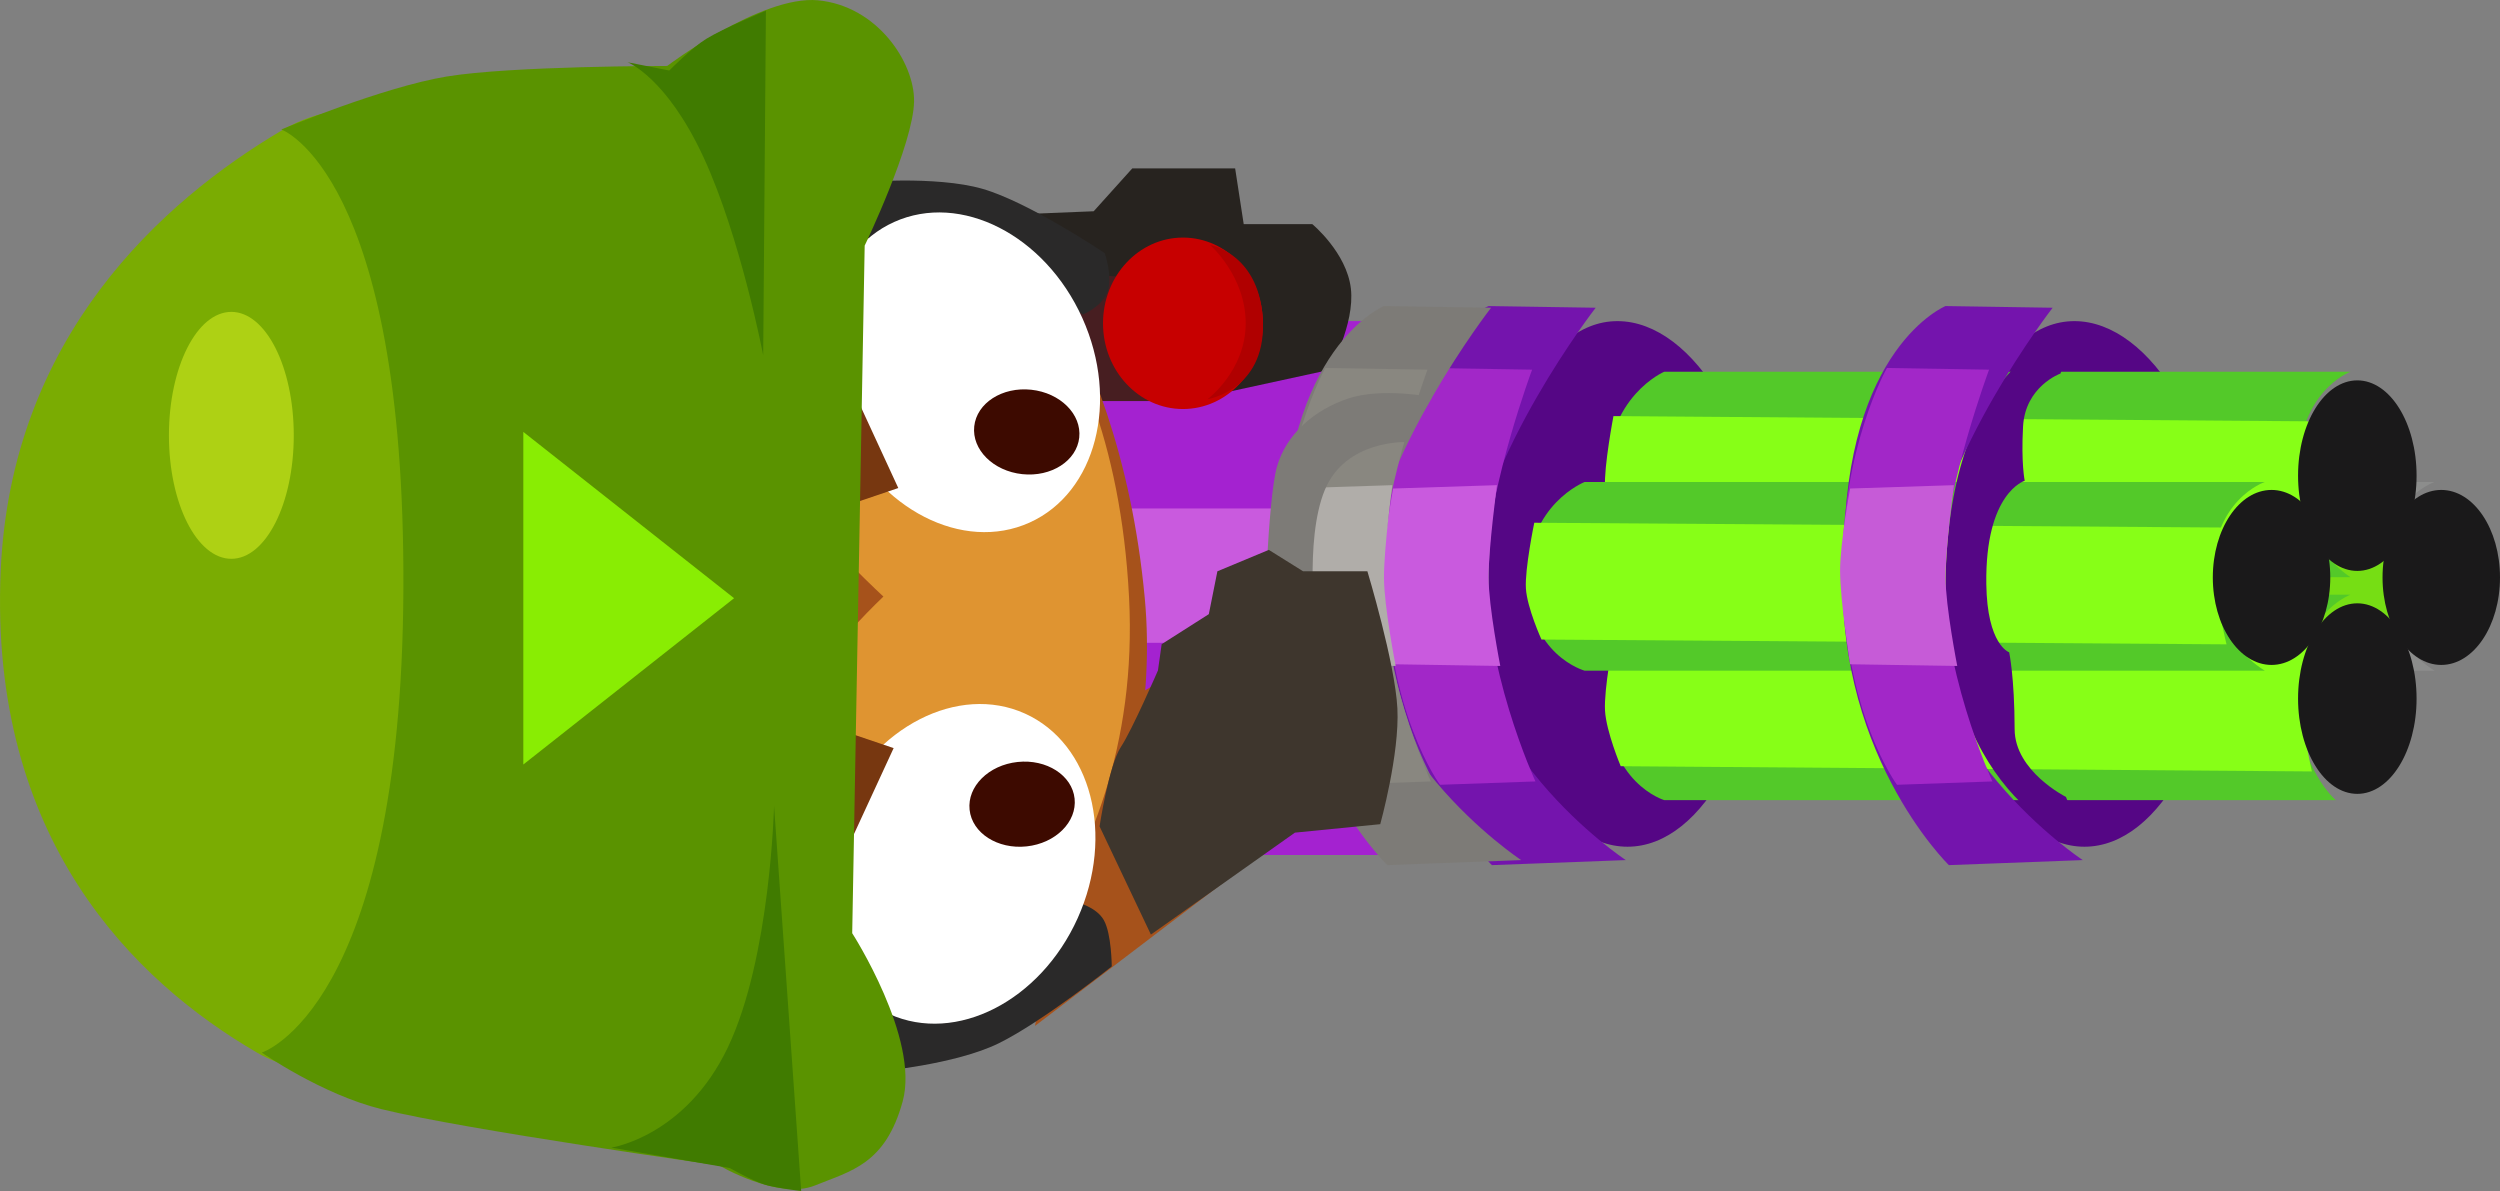 <svg version="1.1" xmlns="http://www.w3.org/2000/svg" xmlns:xlink="http://www.w3.org/1999/xlink" width="198.746" height="94.686" viewBox="0,0,198.746,94.686"><rect x="0" y="0" width="198.746" height="94.686" fill="#808080" stroke="none"/><defs><linearGradient x1="334.011" y1="178.638" x2="343.349" y2="178.638" gradientUnits="userSpaceOnUse" id="color-1"><stop offset="0" stop-color="#73e112"/><stop offset="1" stop-color="#75c501"/></linearGradient><linearGradient x1="327.295" y1="188.27" x2="336.717" y2="188.27" gradientUnits="userSpaceOnUse" id="color-2"><stop offset="0" stop-color="#73e112"/><stop offset="1" stop-color="#75c501"/></linearGradient><linearGradient x1="327.295" y1="170.546" x2="336.717" y2="170.546" gradientUnits="userSpaceOnUse" id="color-3"><stop offset="0" stop-color="#73e112"/><stop offset="1" stop-color="#75c501"/></linearGradient><linearGradient x1="320.518" y1="178.638" x2="329.856" y2="178.638" gradientUnits="userSpaceOnUse" id="color-4"><stop offset="0" stop-color="#73e112"/><stop offset="1" stop-color="#75c501"/></linearGradient></defs><g transform="translate(-144.603,-132.733)"><g data-paper-data="{&quot;isPaintingLayer&quot;:true}" fill-rule="nonzero" stroke-width="0" stroke-linejoin="miter" stroke-miterlimit="10" stroke-dasharray="" stroke-dashoffset="0" style="mix-blend-mode: normal"><path d="M343.349,178.638c0,3.842 -2.09,6.956 -4.669,6.956c-2.579,0 -4.669,-3.114 -4.669,-6.956c0,-3.842 2.09,-6.956 4.669,-6.956c2.579,0 4.669,3.114 4.669,6.956z" fill="none" stroke="#343332" stroke-linecap="butt"/><path d="M276.909,196.343c0,0 -4.576,-1.368 -4.576,-7.978c0,-6.42 4.576,-8.358 4.576,-8.358l50.671,0.642c0,0 -0.447,0.895 -0.333,7.716c0.091,5.481 0.333,6.515 0.333,6.515z" fill="none" stroke="#343332" stroke-linecap="butt"/><path d="M336.717,188.27c0,4.183 -2.109,7.574 -4.711,7.574c-2.602,0 -4.711,-3.391 -4.711,-7.574c0,-4.183 2.109,-7.574 4.711,-7.574c2.602,0 4.711,3.391 4.711,7.574z" fill="none" stroke="#343332" stroke-linecap="butt"/><path d="M276.909,178.62c0,0 -4.576,-1.368 -4.576,-7.978c0,-6.42 4.576,-8.358 4.576,-8.358l50.529,1.142c0,0 -0.304,0.396 -0.191,7.216c0.091,5.481 1.618,7.657 1.618,7.657z" fill="none" stroke="#343332" stroke-linecap="butt"/><path d="M336.717,170.546c0,4.183 -2.109,7.574 -4.711,7.574c-2.602,0 -4.711,-3.391 -4.711,-7.574c0,-4.183 2.109,-7.574 4.711,-7.574c2.602,0 4.711,3.391 4.711,7.574z" fill="none" stroke="#343332" stroke-linecap="butt"/><path d="M284.072,186.053c0,0 -4.536,-1.256 -4.536,-7.327c0,-5.896 4.536,-7.676 4.536,-7.676h54.079c0,0 -4.299,1.412 -4.187,7.676c0.09,5.034 4.187,7.327 4.187,7.327z" fill="#8c8d8c" stroke="none" stroke-linecap="butt"/><path d="M280.642,183.575c0,0 -1.143,-2.515 -1.238,-4.061c-0.095,-1.549 0.666,-5.224 0.666,-5.224l54.841,0.381c0,0 -0.709,2.804 -0.679,4.241c0.034,1.633 0.87,5.045 0.87,5.045z" fill="#76de14" stroke="none" stroke-linecap="butt"/><path d="M281.032,178.924h51.455" fill="none" stroke="#96f302" stroke-linecap="round"/><path d="M270.793,179.528c0,11.538 -0.652,21.829 -11.703,20.892c-6.446,-0.547 -11.703,-9.354 -11.703,-20.892c0,-11.538 4.401,-20.542 10.857,-20.892c13.835,-0.75 12.549,9.354 12.549,20.892z" fill="none" stroke="#013600" stroke-linecap="butt"/><path d="M321.359,179.154c0,11.538 -4.945,20.892 -11.045,20.892c-6.1,0 -11.045,-9.354 -11.045,-20.892c0,-11.538 4.146,-20.892 10.246,-20.892c6.1,0 11.843,9.354 11.843,20.892z" fill="none" stroke="#390455" stroke-linecap="butt"/><path d="M285.031,179.154c0,11.538 -4.945,20.892 -11.045,20.892c-6.1,0 -11.045,-9.354 -11.045,-20.892c0,-11.538 4.146,-20.892 10.246,-20.892c6.1,0 11.843,9.354 11.843,20.892z" fill="none" stroke="#390455" stroke-linecap="butt"/><path d="M263.208,201.509c0,0 -9.468,-9.201 -8.339,-24.861c0.068,-16.326 8.073,-19.584 8.073,-19.584l8.516,0.133c0,0 -9.113,11.716 -10.113,21.69c-1.318,13.142 9.296,22.222 9.296,22.222z" fill="none" stroke="#390455" stroke-linecap="round"/><path d="M225.07,158.255h30.158c0,0 -9.331,7.379 -9.166,20.24c0.158,12.299 8.279,22.207 8.279,22.207h-29.566z" fill="none" stroke="#390455" stroke-linecap="round"/><path d="M299.536,201.509c0,0 -9.468,-9.201 -8.339,-24.861c0.068,-16.326 8.073,-19.584 8.073,-19.584l8.516,0.133c0,0 -9.113,11.716 -10.113,21.69c-1.318,13.142 9.938,22.222 9.938,22.222z" fill="none" stroke="#390455" stroke-linecap="round"/><path d="M231.55,149.528l3.067,-3.407h8.178l0.681,4.43h5.452c0,0 2.731,2.26 3.067,5.111c0.335,2.851 -1.704,6.474 -1.704,6.474l-7.837,1.704l-0.974,-8.749l-9.589,-0.451l-4.77,1.363l-4.089,-6.133z" fill="none" stroke="#1a1713" stroke-linecap="round"/><path d="M321.359,179.154c0,11.538 -4.945,20.892 -11.045,20.892c-6.1,0 -11.045,-9.354 -11.045,-20.892c0,-11.538 4.146,-20.892 10.246,-20.892c6.1,0 11.843,9.354 11.843,20.892z" fill="#550685" stroke="#6a2194" stroke-linecap="butt"/><path d="M285.031,179.154c0,11.538 -4.945,20.892 -11.045,20.892c-6.1,0 -11.045,-9.354 -11.045,-20.892c0,-11.538 4.146,-20.892 10.246,-20.892c6.1,0 11.843,9.354 11.843,20.892z" fill="#550685" stroke="#6a2194" stroke-linecap="butt"/><path d="M276.909,196.343c0,0 -4.576,-1.368 -4.576,-7.978c0,-6.42 4.576,-8.358 4.576,-8.358h54.562c0,0 -4.338,1.538 -4.224,8.358c0.091,5.481 3.046,7.978 3.046,7.978z" fill="#53c929" stroke="none" stroke-linecap="butt"/><path d="M273.448,193.646c0,0 -1.153,-2.739 -1.249,-4.423c-0.096,-1.687 0.672,-5.688 0.672,-5.688l55.331,0.415c0,0 -0.715,3.053 -0.685,4.618c0.034,1.778 0.877,5.493 0.877,5.493z" fill="#87ff17" stroke="none" stroke-linecap="butt"/><path d="M273.842,188.581h51.915" fill="none" stroke="#96f302" stroke-linecap="round"/><path d="M276.909,178.62c0,0 -4.576,-1.368 -4.576,-7.978c0,-6.42 4.576,-8.358 4.576,-8.358h54.562c0,0 -4.338,1.538 -4.224,8.358c0.091,5.481 4.224,7.978 4.224,7.978z" fill="#53c929" stroke="none" stroke-linecap="butt"/><path d="M273.448,175.923c0,0 -1.153,-2.739 -1.249,-4.423c-0.096,-1.687 0.672,-5.688 0.672,-5.688l55.331,0.415c0,0 -0.715,3.053 -0.685,4.618c0.034,1.778 0.877,5.493 0.877,5.493z" fill="#87ff17" stroke="none" stroke-linecap="butt"/><path d="M325.757,170.858h-51.915" fill="none" stroke="#96f302" stroke-linecap="round"/><path d="M343.349,178.638c0,3.842 -2.09,6.956 -4.669,6.956c-2.579,0 -4.669,-3.114 -4.669,-6.956c0,-3.842 2.09,-6.956 4.669,-6.956c2.579,0 4.669,3.114 4.669,6.956z" fill="#1a191a" stroke="url(#color-1)" stroke-linecap="butt"/><path d="M336.717,188.27c0,4.183 -2.109,7.574 -4.711,7.574c-2.602,0 -4.711,-3.391 -4.711,-7.574c0,-4.183 2.109,-7.574 4.711,-7.574c2.602,0 4.711,3.391 4.711,7.574z" fill="#1a191a" stroke="url(#color-2)" stroke-linecap="butt"/><path d="M336.717,170.546c0,4.183 -2.109,7.574 -4.711,7.574c-2.602,0 -4.711,-3.391 -4.711,-7.574c0,-4.183 2.109,-7.574 4.711,-7.574c2.602,0 4.711,3.391 4.711,7.574z" fill="#1a191a" stroke="url(#color-3)" stroke-linecap="butt"/><path d="M270.579,186.052c0,0 -4.536,-1.256 -4.536,-7.327c0,-5.896 4.536,-7.676 4.536,-7.676h54.079c0,0 -4.299,1.412 -4.187,7.676c0.09,5.034 4.187,7.327 4.187,7.327z" fill="#53c929" stroke="none" stroke-linecap="butt"/><path d="M267.148,183.575c0,0 -1.143,-2.515 -1.238,-4.061c-0.095,-1.549 0.666,-5.224 0.666,-5.224l54.841,0.381c0,0 -0.709,2.804 -0.679,4.241c0.034,1.633 0.87,5.045 0.87,5.045z" fill="#87ff17" stroke="none" stroke-linecap="butt"/><path d="M267.539,178.924h51.455" fill="none" stroke="#96f302" stroke-linecap="round"/><path d="M310.314,199.831c0,0 -11.246,-3.358 -11.045,-20.678c0.214,-18.392 10.246,-20.035 10.246,-20.035l-1.104,3.308c0,0 -2.804,1.008 -2.979,4.219c-0.16,2.942 0.133,4.309 0.133,4.309c0,0 -3.148,0.927 -3.054,8.199c0.063,4.859 1.818,5.437 1.818,5.437c0,0 0.425,1.962 0.434,6.111c0.007,3.348 4.082,5.388 4.082,5.388z" fill="#550685" stroke="#1a9b00" stroke-linecap="butt"/><path d="M310.755,200.029c-0.146,0.011 -0.293,0.016 -0.441,0.016c-6.1,0 -11.045,-9.354 -11.045,-20.892c0,-11.538 4.146,-20.892 10.246,-20.892c0.316,0 0.631,0.025 0.945,0.074" fill="none" stroke="#6a2194" stroke-linecap="butt"/><path d="M329.856,178.638c0,3.842 -2.09,6.956 -4.669,6.956c-2.579,0 -4.669,-3.114 -4.669,-6.956c0,-3.842 2.09,-6.956 4.669,-6.956c2.579,0 4.669,3.114 4.669,6.956z" fill="#1a191a" stroke="url(#color-4)" stroke-linecap="butt"/><path d="M232.275,189.556l8.546,-4.947l8.096,7.196l-1.349,6.747l-17.576,12.974z" fill="none" stroke="#823813" stroke-linecap="round"/><path d="M263.208,201.509c0,0 -9.468,-9.201 -8.339,-24.861c0.068,-16.326 8.073,-19.584 8.073,-19.584l8.516,0.133c0,0 -9.113,11.716 -10.113,21.69c-1.318,13.142 12.508,22.222 12.508,22.222z" fill="#7414ad" stroke="#000000" stroke-linecap="round"/><path d="M259.083,195.122c0,0 -4.278,-5.741 -4.347,-17.01c-0.065,-9.806 3.549,-16.124 3.549,-16.124l8.117,0.133c0,0 -3.402,9.157 -3.593,15.17c-0.451,8.215 3.859,17.565 3.859,17.565z" fill="#a227c8" stroke="#000000" stroke-linecap="round"/><path d="M255.357,185.541c0,0 -0.798,-5.032 -0.798,-7.452c0,-2.221 0.798,-6.52 0.798,-6.52l8.25,-0.266c0,0 -0.665,4.979 -0.665,7.319c0,2.317 0.931,7.053 0.931,7.053z" fill="#c95ade" stroke="none" stroke-linecap="butt"/><path d="M225.07,158.255h30.158c0,0 -9.331,7.379 -9.166,20.24c0.158,12.299 8.279,22.207 8.279,22.207h-29.566z" fill="#a422d0" stroke="#823813" stroke-linecap="round"/><path d="M232.462,183.836v-10.682h14.02c0,0 -0.42,3.555 -0.42,5.334c0,1.781 0.42,5.348 0.42,5.348z" fill="#c95ade" stroke="none" stroke-linecap="butt"/><path d="M212.821,147.225c0,0 6.171,-0.548 9.883,0.518c3.712,1.066 9.726,5.115 9.726,5.115c0,0 0.646,1.881 0.226,3.062c-0.421,1.181 -1.964,1.817 -1.964,1.817l-8.574,-5.974l-10.459,-0.089z" data-paper-data="{&quot;index&quot;:null}" fill="none" stroke="#3d5800" stroke-linecap="round"/><path d="M212.43,213.749l10.281,-1.928l7.389,-7.389c0,0 1.631,0.355 2.253,1.443c0.622,1.089 0.633,3.688 0.633,3.688c0,0 -5.524,4.41 -8.991,6.113c-3.467,1.703 -9.638,2.249 -9.638,2.249z" fill="none" stroke="#3d5800" stroke-linecap="round"/><path d="M179.39,212.535c0,0 -7.148,8.06 -14.307,3.907c-9.861,-5.72 -21.381,-17.012 -20.423,-38.374c0.834,-18.586 12.815,-29.318 22.293,-34.937c6.349,-3.764 11.575,0.159 11.575,0.159z" fill="none" stroke="#3d5800" stroke-linecap="round"/><path d="M201.782,225.385c0,0 -20.163,-2.826 -26.859,-4.478c-4.728,-1.167 -9.511,-4.495 -9.511,-4.495c0,0 11.121,-3.511 11.26,-36.888c0.138,-32.987 -9.298,-36.09 -9.298,-36.09c0,0 7.674,-3.784 12.746,-4.619c5.152,-0.848 17.521,-0.838 17.521,-0.838c0,0 7.494,-5.65 11.994,-5.22c4.714,0.45 7.673,4.939 7.636,8.025c-0.04,3.391 -3.926,11.476 -3.926,11.476l-0.992,54.663c0,0 5.387,8.376 4.012,13.374c-1.375,4.998 -4.093,5.515 -6.989,6.687c-2.896,1.172 -7.593,-1.596 -7.593,-1.596z" fill="none" stroke="#3d5800" stroke-linecap="round"/><path d="M229.424,164.617v-10.928h7.127v10.928z" fill="#471e21" stroke="none" stroke-linecap="butt"/><path d="M231.55,149.528l3.067,-3.407h8.178l0.681,4.43h5.452c0,0 2.731,2.26 3.067,5.111c0.335,2.851 -1.704,6.474 -1.704,6.474l-7.837,1.704l-0.974,-8.749l-9.589,-0.451l-4.77,1.363l-4.089,-6.133z" fill="#27231f" stroke="#d48d32" stroke-linecap="round"/><path d="M232.275,189.556l8.546,-4.947l8.096,7.196l-1.349,6.747l-20.689,15.742z" fill="#a6521b" stroke="#000000" stroke-linecap="round"/><path d="M207.149,160.308l5.451,9.315l-6.725,3.034l-6.105,-9.908z" data-paper-data="{&quot;index&quot;:null}" fill="#773710" stroke="#602a0d" stroke-linecap="round"/><path d="M196.5,146.393l25.708,1.447c0,0 11.297,9.871 13.403,32.449c1.592,17.067 -8.19,32.879 -8.19,32.879l-26.234,7.645z" fill="#a6521b" stroke="#692206" stroke-linecap="round"/><path d="M199.499,146.646l19.452,1.733c0,0 14.102,6.61 15.409,31.821c1.231,23.755 -15.516,35.451 -15.516,35.451l-11.901,0.321c0,0 -5.419,-0.377 -6.015,-11.047c-0.625,-11.171 13.904,-24.767 13.904,-24.767c0,0 -15.668,-14.402 -17.352,-24.255c-0.623,-3.643 2.019,-9.257 2.019,-9.257z" fill="#df9431" stroke="#954116" stroke-linecap="round"/><path d="M212.821,147.225c0,0 6.171,-0.548 9.883,0.518c3.712,1.066 9.726,5.115 9.726,5.115c0,0 0.646,1.881 0.226,3.062c-0.421,1.181 -1.964,1.817 -1.964,1.817l-8.574,-5.974l-10.459,-0.089z" data-paper-data="{&quot;index&quot;:null}" fill="#2a2929" stroke="#000000" stroke-linecap="round"/><path d="M212.43,213.749l10.28,-1.928l7.389,-7.389c0,0 1.631,0.355 2.253,1.443c0.622,1.089 0.634,3.688 0.634,3.688c0,0 -5.524,4.41 -8.991,6.113c-3.467,1.703 -9.638,2.249 -9.638,2.249z" fill="#2a2929" stroke="#000000" stroke-linecap="round"/><path d="M211.49,166.641c-2.971,-6.6 -1.091,-13.881 4.2,-16.262c5.29,-2.382 11.987,1.038 14.958,7.638c2.971,6.6 1.091,13.88 -4.2,16.262c-5.29,2.382 -11.987,-1.038 -14.958,-7.638z" data-paper-data="{&quot;index&quot;:null}" fill="#ffffff" stroke="#954116" stroke-linecap="butt"/><path d="M222.053,166.626c0.198,-1.853 2.227,-3.156 4.532,-2.91c2.305,0.246 4.014,1.948 3.816,3.801c-0.198,1.853 -2.227,3.156 -4.532,2.91c-2.305,-0.246 -4.014,-1.948 -3.816,-3.801z" data-paper-data="{&quot;index&quot;:null}" fill="#3d0a00" stroke="none" stroke-linecap="butt"/><path d="M211.493,161.731l4.522,9.8l-6.988,2.368l-5.115,-10.454z" data-paper-data="{&quot;index&quot;:null}" fill="#773710" stroke="#602a0d" stroke-linecap="round"/><path d="M226.08,189.458c5.29,2.381 7.17,9.662 4.2,16.262c-2.971,6.6 -9.668,10.019 -14.958,7.638c-5.29,-2.381 -7.17,-9.662 -4.2,-16.262c2.971,-6.6 9.668,-10.019 14.958,-7.638z" fill="#ffffff" stroke="#954116" stroke-linecap="butt"/><path d="M225.5,193.309c2.305,-0.246 4.335,1.057 4.532,2.91c0.198,1.853 -1.511,3.555 -3.816,3.801c-2.305,0.246 -4.335,-1.057 -4.532,-2.91c-0.198,-1.853 1.511,-3.555 3.816,-3.801z" fill="#3d0a00" stroke="none" stroke-linecap="butt"/><path d="M203.543,200.292l5.115,-10.454l6.988,2.368l-4.522,9.8z" fill="#773710" stroke="#602a0d" stroke-linecap="round"/><path d="M179.39,212.535c0,0 -7.148,8.06 -14.307,3.907c-9.861,-5.72 -21.381,-17.012 -20.423,-38.374c0.834,-18.586 12.815,-29.318 22.293,-34.937c6.349,-3.764 11.575,0.159 11.575,0.159z" fill="#7aac02" stroke="#000000" stroke-linecap="round"/><path d="M201.782,225.385c0,0 -20.163,-2.826 -26.859,-4.478c-4.728,-1.167 -9.511,-4.495 -9.511,-4.495c0,0 11.121,-3.511 11.26,-36.888c0.138,-32.987 -9.707,-36.499 -9.707,-36.499c0,0 8.083,-3.375 13.154,-4.21c5.152,-0.848 17.521,-0.838 17.521,-0.838c0,0 7.494,-5.65 11.994,-5.22c4.714,0.45 7.673,4.939 7.636,8.025c-0.04,3.391 -3.926,11.476 -3.926,11.476l-0.992,54.663c0,0 5.387,8.376 4.012,13.374c-1.375,4.998 -4.093,5.515 -6.989,6.687c-2.896,1.172 -7.593,-1.596 -7.593,-1.596z" fill="#5a9300" stroke="#692206" stroke-linecap="round"/><path d="M205.276,160.978c0,0 -1.791,-9.365 -4.746,-15.747c-2.955,-6.383 -6.04,-7.55 -6.04,-7.55l3.32,0.658c0,0 1.744,-1.778 2.936,-2.516c1.349,-0.835 4.746,-2.24 4.746,-2.24z" fill="#407b00" stroke="#000000" stroke-linecap="round"/><path d="M254.892,201.509c0,0 -9.468,-9.201 -8.339,-24.861c0.068,-16.326 8.073,-19.584 8.073,-19.584l8.516,0.133c0,0 -9.113,11.716 -10.113,21.69c-1.318,13.142 12.508,22.222 12.508,22.222z" fill="#7d7b77" stroke="#000000" stroke-linecap="round"/><path d="M250.767,195.122c0,0 -4.278,-5.741 -4.347,-17.01c-0.065,-9.806 3.549,-16.124 3.549,-16.124l8.117,0.133c0,0 -3.402,9.157 -3.593,15.17c-0.451,8.215 3.859,17.565 3.859,17.565z" fill="#898780" stroke="#000000" stroke-linecap="round"/><path d="M247.041,185.541c0,0 -0.798,-5.032 -0.798,-7.452c0,-2.221 0.798,-6.52 0.798,-6.52l8.25,-0.266c0,0 -0.665,4.979 -0.665,7.319c0,2.317 0.931,7.053 0.931,7.053z" fill="#b0ada9" stroke="none" stroke-linecap="butt"/><path d="M245.08,182.984c0,0 0.301,-10.559 1.038,-13.147c0.737,-2.588 2.963,-4.516 5.651,-5.42c2.688,-0.904 6.689,-0.115 6.689,-0.115l-2.076,3.575c0,0 -4.801,-0.194 -6.458,3.806c-1.657,3.999 -0.692,11.417 -0.692,11.417z" fill="#7d7b77" stroke="#000000" stroke-linecap="round"/><path d="M249.347,182.407c0,0 -0.351,-8.27 1.153,-11.533c1.37,-2.971 5.19,-2.768 5.19,-2.768" fill="none" stroke="#63605d" stroke-linecap="round"/><path d="M240.702,181.557l0.681,-3.407l4.089,-1.704l2.726,1.704h5.111c0,0 2.201,7.279 2.385,10.904c0.184,3.625 -1.363,9.2 -1.363,9.2l-6.784,0.672l-11.449,8.104l-4.081,-8.602c0,0 0.741,-4.875 1.698,-6.317c0.89,-1.342 2.944,-6.079 2.944,-6.079l0.295,-2.089z" fill="#3e362d" stroke="#000000" stroke-linecap="round"/><path d="M193.196,223.968c0,0 5.89,-0.87 9.276,-7.982c3.386,-7.111 3.667,-19.199 3.667,-19.199l2.157,30.632c0,0 -2.088,-0.248 -2.923,-0.517c-1.022,-0.329 -2.76,-1.312 -2.76,-1.312l-9.417,-1.622z" fill="#407b00" stroke="#000000" stroke-linecap="round"/><path d="M167.957,167.342c0,5.421 -2.221,9.815 -4.962,9.815c-2.74,0 -4.962,-4.394 -4.962,-9.815c0,-5.421 2.221,-9.815 4.962,-9.815c2.74,0 4.962,4.394 4.962,9.815z" fill="#aed114" stroke="none" stroke-linecap="butt"/><path d="M250.583,184.283h-3.748" fill="none" stroke="#221b12" stroke-linecap="round"/><path d="M246.835,191.439h3.748" fill="none" stroke="#221b12" stroke-linecap="round"/><path d="M245.005,158.435c0,3.764 -2.846,6.815 -6.357,6.815c-3.511,0 -6.357,-3.051 -6.357,-6.815c0,-3.764 2.846,-6.815 6.357,-6.815c3.511,0 6.357,3.051 6.357,6.815z" fill="#c70000" stroke="none" stroke-linecap="butt"/><path d="M245.005,158.435c0.133,5.326 -4.401,6.033 -4.401,6.033c0,0 3.03,-2.269 3.03,-6.033c0,-3.764 -2.834,-6.228 -2.834,-6.228c0,0 4.068,0.703 4.206,6.228z" fill="#b00000" stroke="none" stroke-linecap="butt"/><path d="M299.536,201.509c0,0 -9.468,-9.201 -8.339,-24.861c0.068,-16.326 8.073,-19.584 8.073,-19.584l8.516,0.133c0,0 -9.113,11.716 -10.113,21.69c-1.318,13.142 12.508,22.222 12.508,22.222z" fill="#7414ad" stroke="#000000" stroke-linecap="round"/><path d="M295.411,195.122c0,0 -4.278,-5.741 -4.347,-17.01c-0.065,-9.806 3.549,-16.124 3.549,-16.124l8.117,0.133c0,0 -3.402,9.157 -3.593,15.17c-0.451,8.215 3.859,17.565 3.859,17.565z" fill="#a227c8" stroke="#000000" stroke-linecap="round"/><path d="M291.685,185.541c0,0 -0.798,-5.032 -0.798,-7.452c0,-2.221 0.798,-6.52 0.798,-6.52l8.25,-0.266c0,0 -0.665,4.979 -0.665,7.319c0,2.317 0.931,7.053 0.931,7.053z" fill="#c65bd7" stroke="none" stroke-linecap="butt"/><path d="M186.206,167.069l16.755,13.221l-16.755,13.221z" fill="#89ed03" stroke="none" stroke-linecap="butt"/></g></g></svg>